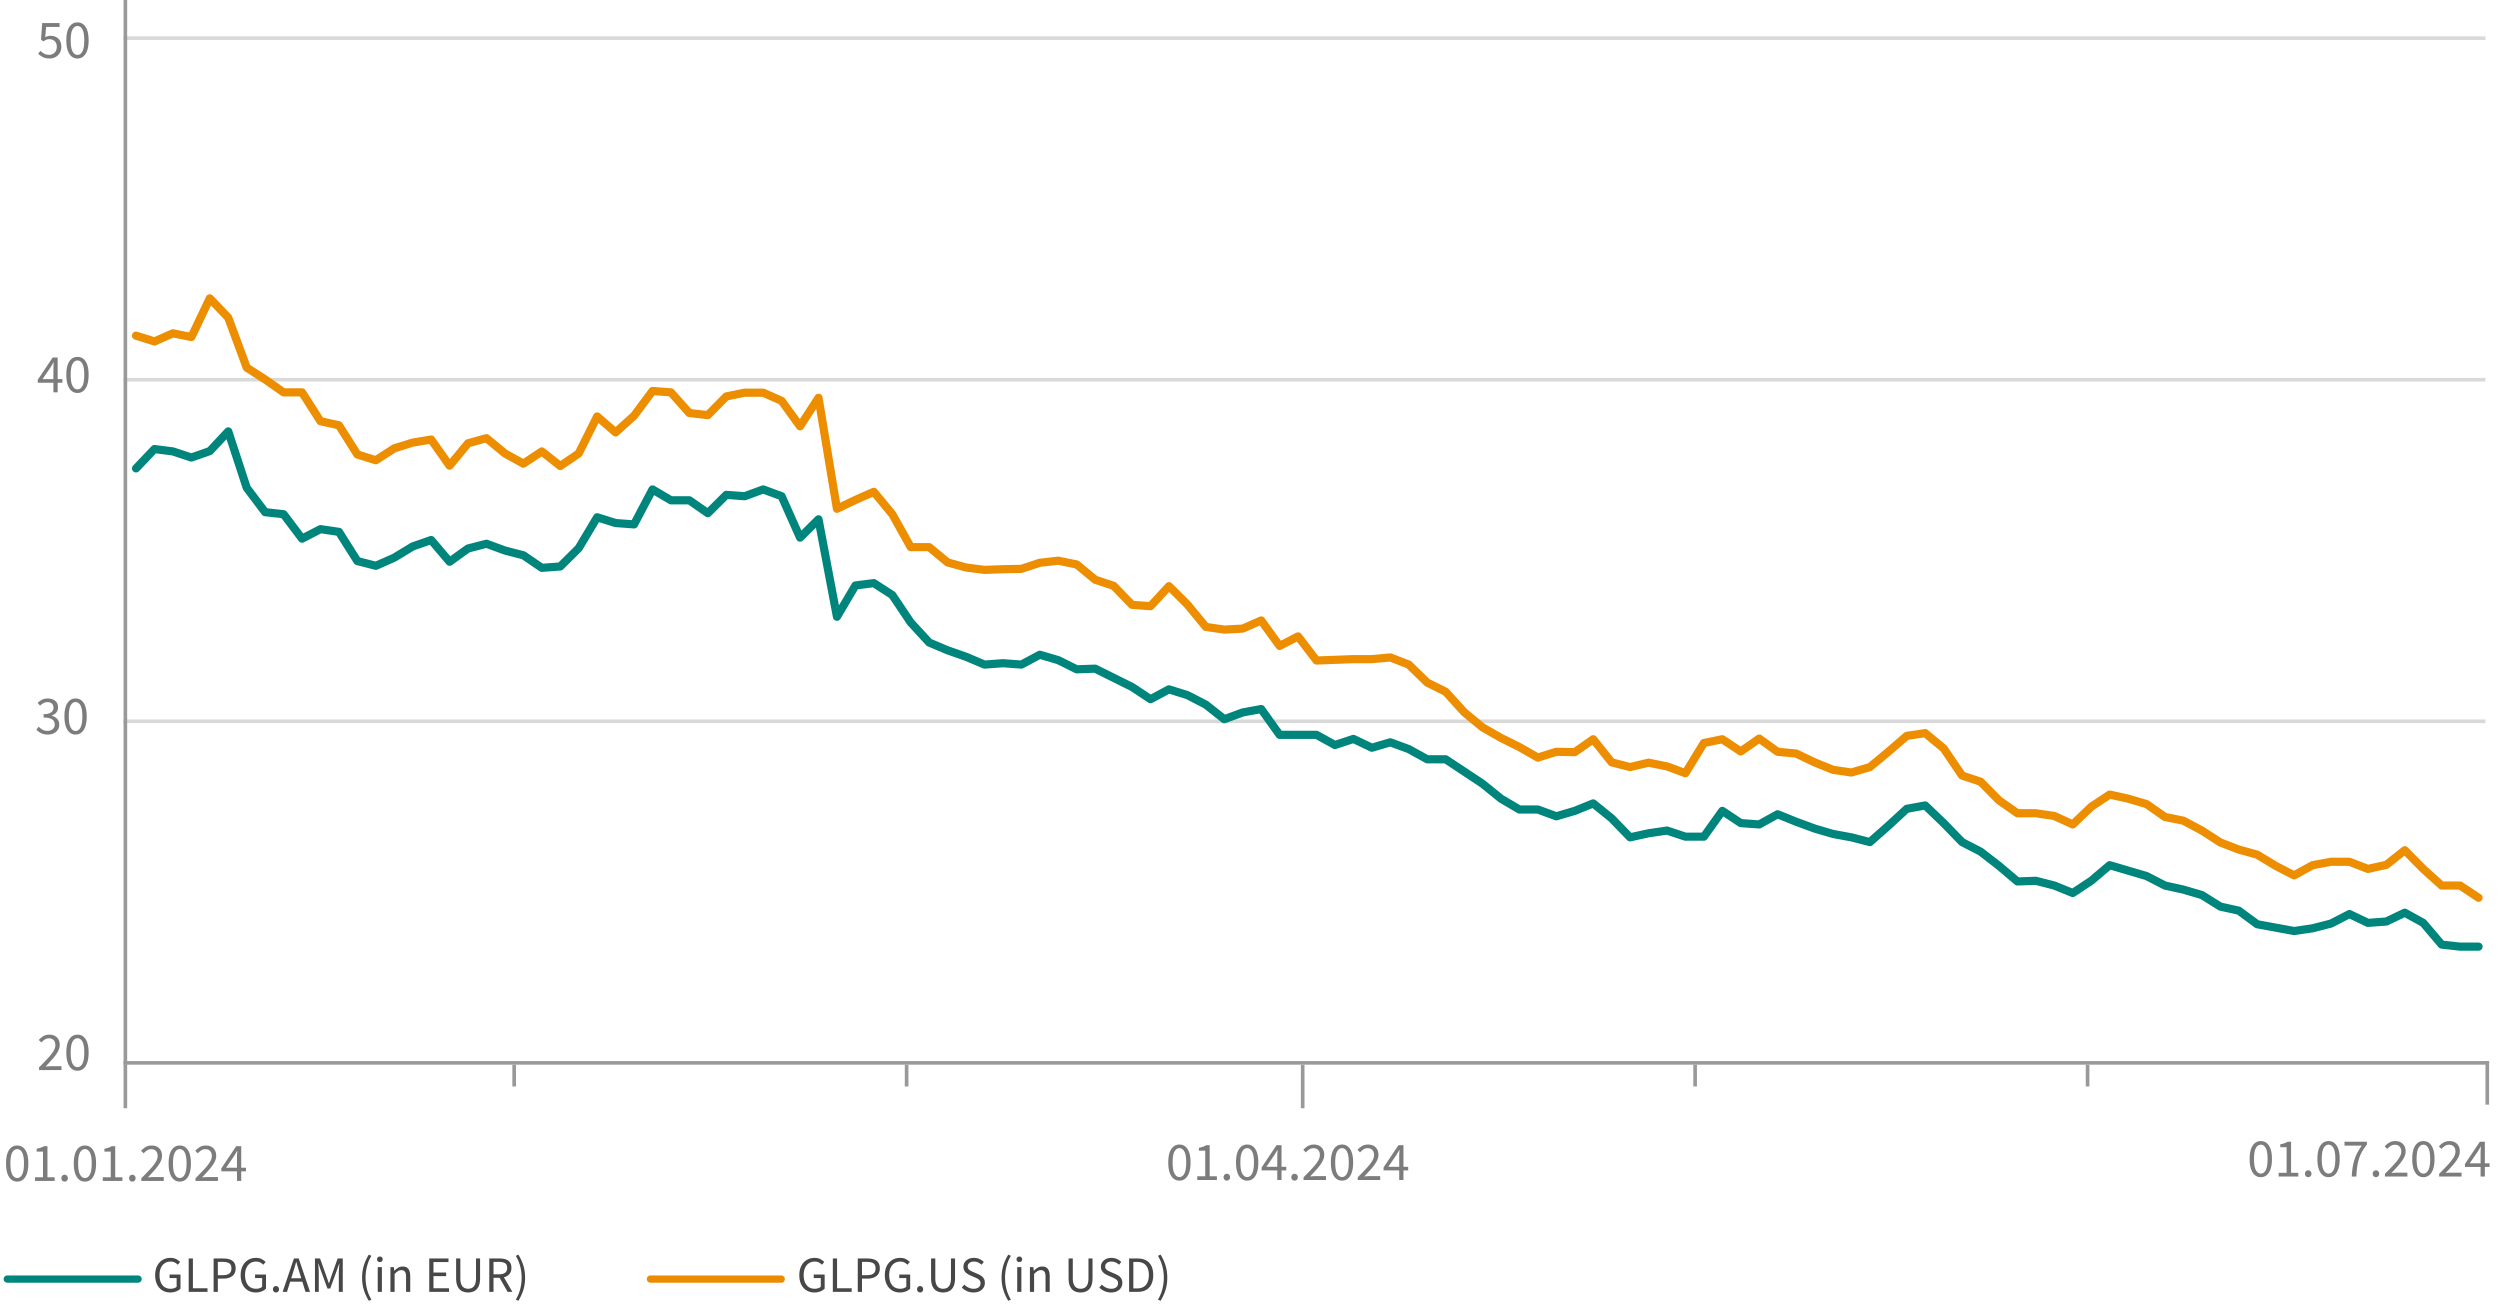 <svg xmlns="http://www.w3.org/2000/svg" width="688" height="361" viewBox="0 0 688 361"><path fill="none" stroke="#d9d9d9" stroke-linejoin="round" d="M34 198.5h650"/><path fill="none" stroke="#00857d" stroke-linecap="round" stroke-linejoin="round" stroke-width="2" d="M2 352h36"/><path fill="none" stroke="#ed8b00" stroke-linecap="round" stroke-linejoin="round" stroke-width="2" d="M179 352h36"/><path fill="none" stroke="#d9d9d9" stroke-linejoin="round" d="M34 10.5h650M34 104.5h650"/><path d="M5.327 301.565v-1.419l1.366-1.76c3.285-4.152 4.77-6.36 4.79-8.934 0-1.734-.634-3.337-2.554-3.337-1.168 0-2.137.788-2.731 1.445l-.554-1.629c.89-.998 2.157-1.734 3.641-1.734 2.771 0 3.939 2.522 3.939 4.966 0 3.153-1.722 5.702-4.433 9.17l-1.03 1.261v.053h5.78v1.918H5.326zM24.031 292.841c0 5.807-1.623 9.013-4.473 9.013-2.513 0-4.215-3.127-4.255-8.776 0-5.728 1.86-8.881 4.473-8.881 2.711 0 4.255 3.205 4.255 8.644zm-6.986.263c0 4.44 1.029 6.963 2.612 6.963 1.781 0 2.632-2.759 2.632-7.12 0-4.205-.811-6.964-2.612-6.964-1.524 0-2.632 2.47-2.632 7.121zM5.743 205.502c.495.42 1.642 1.077 2.85 1.077 2.236 0 2.929-1.892 2.909-3.31-.02-2.392-1.643-3.416-3.325-3.416h-.97v-1.734h.97c1.267 0 2.87-.868 2.87-2.891 0-1.366-.653-2.575-2.256-2.575-1.03 0-2.019.604-2.573 1.13l-.455-1.681c.673-.658 1.979-1.314 3.364-1.314 2.533 0 3.681 1.997 3.681 4.072 0 1.76-.792 3.259-2.375 4.02v.053c1.583.42 2.87 1.997 2.87 4.388 0 2.733-1.603 5.124-4.69 5.124-1.445 0-2.712-.605-3.345-1.156l.475-1.787zM24.031 199.432c0 5.807-1.623 9.013-4.473 9.013-2.513 0-4.215-3.127-4.255-8.776 0-5.729 1.86-8.881 4.473-8.881 2.711 0 4.255 3.205 4.255 8.644zm-6.986.263c0 4.44 1.029 6.963 2.612 6.963 1.781 0 2.632-2.76 2.632-7.12 0-4.205-.811-6.964-2.612-6.964-1.524 0-2.632 2.47-2.632 7.12zM10.71 114.747v-4.651H4.734v-1.524l5.739-10.905h1.88v10.616h1.8v1.813h-1.8v4.65H10.71zm0-6.464v-5.702c0-.894.02-1.787.06-2.68h-.06a54.726 54.726 0 01-1.068 2.522l-3.147 5.807v.053h4.215zM24.031 106.023c0 5.807-1.623 9.013-4.473 9.013-2.513 0-4.215-3.127-4.255-8.776 0-5.729 1.86-8.882 4.473-8.882 2.711 0 4.255 3.206 4.255 8.645zm-6.986.263c0 4.44 1.029 6.963 2.612 6.963 1.781 0 2.632-2.76 2.632-7.121 0-4.204-.811-6.963-2.612-6.963-1.524 0-2.632 2.47-2.632 7.12zM13.006 6.203H8.098l-.495 4.388c.297-.053.574-.106 1.05-.106.989 0 1.978.29 2.77.92 1.01.762 1.84 2.234 1.84 4.388 0 3.337-1.999 5.833-4.79 5.833-1.404 0-2.592-.525-3.205-1.05l.435-1.761c.535.42 1.583.946 2.751.946 1.643 0 3.048-1.42 3.048-3.705-.02-2.207-1.128-3.784-3.701-3.784-.732 0-1.306.105-1.781.184l.831-8.198h6.155v1.945zM24.031 12.614c0 5.807-1.623 9.012-4.473 9.012-2.513 0-4.215-3.126-4.255-8.775 0-5.729 1.86-8.882 4.473-8.882 2.711 0 4.255 3.206 4.255 8.645zm-6.986.262c0 4.441 1.029 6.964 2.612 6.964 1.781 0 2.632-2.76 2.632-7.121 0-4.204-.811-6.963-2.612-6.963-1.524 0-2.632 2.47-2.632 7.12z" fill="none"/><path fill="none" stroke="#ed8d00" stroke-linecap="round" stroke-miterlimit="10" stroke-width="2.25" d="M42.512 93.966l-5.076-1.588M47.588 91.724l-5.076 2.242M52.664 92.752l-5.076-1.028M57.74 82.103l-5.076 10.649M62.816 87.427l-5.076-5.324M67.892 101.159l-5.076-13.732M72.968 104.428l-5.076-3.269M78.044 107.978l-5.076-3.55M83.12 107.978h-5.076M88.197 115.917l-5.077-7.939M93.273 117.038l-5.076-1.121M98.349 125.071l-5.076-8.033M103.425 126.659l-5.076-1.588M108.501 123.39l-5.076 3.269M113.577 121.802l-5.076 1.588M118.653 120.961l-5.076.841M123.729 128.154l-5.076-7.193M128.805 121.989l-5.076 6.165M133.881 120.588l-5.076 1.401M138.957 124.791l-5.076-4.203M144.034 127.593l-5.077-2.802M149.11 124.231l-5.076 3.362M154.186 128.247l-5.076-4.016M159.262 124.791l-5.076 3.456M164.338 114.61l-5.076 10.181M169.414 119l-5.076-4.39M174.49 114.423L169.414 119M179.566 107.604l-5.076 6.819M184.642 107.978l-5.076-.374M189.718 113.675l-5.076-5.697M194.794 114.236l-5.076-.561M199.871 109.098l-5.077 5.138M204.947 108.071l-5.076 1.027M210.023 108.071h-5.076M215.099 110.313l-5.076-2.242M220.175 117.318l-5.076-7.005M225.251 109.472l-5.076 7.846M230.327 140.017l-5.076-30.545M235.403 137.588l-5.076 2.429M240.479 135.346l-5.076 2.242M245.555 141.511l-5.076-6.165M250.632 150.572l-5.077-9.061M255.708 150.572h-5.076M260.784 154.776l-5.076-4.204M265.86 156.177l-5.076-1.401M270.936 156.831l-5.076-.654M276.012 156.644l-5.076.187M281.088 156.55l-5.076.094M286.164 154.869l-5.076 1.681M291.24 154.308l-5.076.561M296.316 155.336l-5.076-1.028M301.392 159.539l-5.076-4.203M306.469 161.221l-5.077-1.682M311.545 166.452l-5.076-5.231M316.621 166.825l-5.076-.373M321.697 161.314l-5.076 5.511M326.773 166.358l-5.076-5.044M331.849 172.523l-5.076-6.165M336.925 173.271l-5.076-.748M342.001 172.99l-5.076.281M347.077 170.748l-5.076 2.242M352.153 177.754l-5.076-7.006M357.229 175.139l-5.076 2.615M362.306 181.771l-5.077-6.632M367.382 181.584l-5.076.187M372.458 181.397l-5.076.187M377.534 181.397h-5.076M382.61 180.93l-5.076.467M387.686 182.892l-5.076-1.962M392.762 187.842l-5.076-4.95M397.838 190.364l-5.076-2.522M402.914 195.969l-5.076-5.605M407.99 200.172l-5.076-4.203M413.067 203.068l-5.077-2.896M418.143 205.59l-5.076-2.522M423.219 208.486l-5.076-2.896M428.295 206.898l-5.076 1.588M433.371 206.991l-5.076-.093M438.447 203.442l-5.076 3.549M443.523 209.794l-5.076-6.352M448.599 211.101l-5.076-1.307M453.675 209.887l-5.076 1.214M458.751 210.914l-5.076-1.027M463.827 212.783l-5.076-1.869M468.904 204.469l-5.077 8.314M473.98 203.442l-5.076 1.027M479.056 206.804l-5.076-3.362M484.132 203.255l-5.076 3.549M489.208 206.898l-5.076-3.643M494.284 207.365l-5.076-.467M499.36 209.794l-5.076-2.429M504.436 211.849l-5.076-2.055M509.512 212.596l-5.076-.747M514.588 211.101l-5.076 1.495M519.664 206.898l-5.076 4.203M524.741 202.508l-5.077 4.39M529.817 201.76l-5.076.748M534.893 205.964l-5.076-4.204M539.969 213.437l-5.076-7.473M545.045 215.118l-5.076-1.681M550.121 220.255l-5.076-5.137M555.197 223.805l-5.076-3.55M560.273 223.805h-5.076M565.349 224.552l-5.076-.747M570.425 226.887l-5.076-2.335M575.502 222.03l-5.077 4.857M580.578 218.667l-5.076 3.363M585.654 219.788l-5.076-1.121M590.73 221.283l-5.076-1.495M595.806 224.832l-5.076-3.549M600.882 225.86l-5.076-1.028M605.958 228.569l-5.076-2.709M611.034 231.838l-5.076-3.269M616.11 233.8l-5.076-1.962M621.186 235.201l-5.076-1.401M626.262 238.283l-5.076-3.082M631.339 240.899l-5.077-2.616M636.415 238.097l-5.076 2.802M641.491 237.162l-5.076.935M646.567 237.162h-5.076M651.643 239.124l-5.076-1.962M656.719 238.003l-5.076 1.121M661.795 233.987l-5.076 4.016M666.871 239.124l-5.076-5.137M671.947 243.701l-5.076-4.577M677.023 243.701h-5.076M682.099 247.064l-5.076-3.363"/><path fill="none" stroke="#00857d" stroke-linecap="round" stroke-miterlimit="10" stroke-width="2.25" d="M42.512 123.577l-5.076 5.324M47.588 124.231l-5.076-.654M52.664 125.912l-5.076-1.681M57.74 124.137l-5.076 1.775M62.816 118.72l-5.076 5.417M67.892 134.225l-5.076-15.505M72.968 140.951l-5.076-6.726M78.044 141.511l-5.076-.56M83.12 148.237l-5.076-6.726M88.197 145.621l-5.077 2.616M93.273 146.369l-5.076-.748M98.349 154.402l-5.076-8.033M103.425 155.71l-5.076-1.308M108.501 153.468l-5.076 2.242M113.577 150.385l-5.076 3.083M118.653 148.611l-5.076 1.774M123.729 154.589l-5.076-5.978M128.805 150.946l-5.076 3.643M133.881 149.638l-5.076 1.308M138.957 151.506l-5.076-1.868M144.034 152.814l-5.077-1.308M149.11 156.27l-5.076-3.456M154.186 155.896l-5.076.374M159.262 150.852l-5.076 5.044M164.338 142.352l-5.076 8.5M169.414 143.94l-5.076-1.588M174.49 144.314l-5.076-.374M179.566 134.693l-5.076 9.621M184.642 137.682l-5.076-2.989M189.718 137.682h-5.076M194.794 141.231l-5.076-3.549M199.871 136.187l-5.077 5.044M204.947 136.561l-5.076-.374M210.023 134.693l-5.076 1.868M215.099 136.561l-5.076-1.868M220.175 147.957l-5.076-11.396M225.251 142.913l-5.076 5.044M230.327 169.721l-5.076-26.808M235.403 161.127l-5.076 8.594M240.479 160.473l-5.076.654M245.555 163.743l-5.076-3.27M250.632 171.309l-5.077-7.566M255.708 176.82l-5.076-5.511M260.784 178.969l-5.076-2.149M265.86 180.743l-5.076-1.774M270.936 182.892l-5.076-2.149M276.012 182.518l-5.076.374M281.088 182.892l-5.076-.374M286.164 180.183l-5.076 2.709M291.24 181.677l-5.076-1.494M296.316 184.199l-5.076-2.522M301.392 184.013l-5.076.186M306.469 186.535l-5.077-2.522M311.545 189.057l-5.076-2.522M316.621 192.419l-5.076-3.362M321.697 189.711l-5.076 2.708M326.773 191.299l-5.076-1.588M331.849 193.914l-5.076-2.615M336.925 197.931l-5.076-4.017M342.001 196.062l-5.076 1.869M347.077 195.128l-5.076.934M352.153 202.227l-5.076-7.099M357.229 202.227h-5.076M362.306 202.227h-5.077M367.382 205.03l-5.076-2.803M372.458 203.348l-5.076 1.682M377.534 205.777l-5.076-2.429M382.61 204.282l-5.076 1.495M387.686 206.151l-5.076-1.869M392.762 208.953l-5.076-2.802M397.838 208.953h-5.076M402.914 212.316l-5.076-3.363M407.99 215.678l-5.076-3.362M413.067 219.788l-5.077-4.11M418.143 222.777l-5.076-2.989M423.219 222.777h-5.076M428.295 224.646l-5.076-1.869M433.371 223.151l-5.076 1.495M438.447 221.096l-5.076 2.055M443.523 225.206l-5.076-4.11M448.599 230.437l-5.076-5.231M453.675 229.316l-5.076 1.121M458.751 228.569l-5.076.747M463.827 230.25l-5.076-1.681M468.904 230.25h-5.077M473.98 223.151l-5.076 7.099M479.056 226.514l-5.076-3.363M484.132 226.887l-5.076-.373M489.208 224.085l-5.076 2.802M494.284 226.14l-5.076-2.055M499.36 228.008l-5.076-1.868M504.436 229.503l-5.076-1.495M509.512 230.437l-5.076-.934M514.588 231.745l-5.076-1.308M519.664 227.261l-5.076 4.484M524.741 222.591l-5.077 4.67M529.817 221.657l-5.076.934M534.893 226.514l-5.076-4.857M539.969 231.745l-5.076-5.231M545.045 234.36l-5.076-2.615M550.121 238.283l-5.076-3.923M555.197 242.58l-5.076-4.297M560.273 242.393l-5.076.187M565.349 243.701l-5.076-1.308M570.425 245.756l-5.076-2.055M575.502 242.393l-5.077 3.363M580.578 238.097l-5.076 4.296M585.654 239.591l-5.076-1.494M590.73 241.086l-5.076-1.495M595.806 243.701l-5.076-2.615M600.882 244.822l-5.076-1.121M605.958 246.317l-5.076-1.495M611.034 249.492l-5.076-3.175M616.11 250.613l-5.076-1.121M621.186 254.35l-5.076-3.737M626.262 255.284l-5.076-.934M631.339 256.218l-5.077-.934M636.415 255.471l-5.076.747M641.491 254.163l-5.076 1.308M646.567 251.547l-5.076 2.616M651.643 253.976l-5.076-2.429M656.719 253.602l-5.076.374M661.795 251.174l-5.076 2.428M666.871 253.976l-5.076-2.802M671.947 259.954l-5.076-5.978M677.023 260.515l-5.076-.561M682.099 260.515h-5.076"/><path fill="none" stroke="#999" stroke-miterlimit="10" d="M34.5 0v293"/><path fill="none" stroke="#999" stroke-linejoin="round" stroke-width="1.001" d="M34 292.5h651"/><path d="M46.845 355.688c-.803 0-1.517-.19-2.142-.568-.626-.378-1.116-.92-1.47-1.63-.355-.71-.533-1.563-.533-2.562 0-.99.183-1.84.547-2.548.363-.71.862-1.256 1.498-1.639.634-.382 1.358-.573 2.17-.573.634 0 1.169.118 1.603.356s.78.497 1.043.778l-.644.756a3.31 3.31 0 00-.813-.617c-.307-.168-.695-.252-1.162-.252-.616 0-1.152.153-1.609.456-.458.303-.81.73-1.058 1.28s-.37 1.21-.37 1.974c0 1.158.263 2.075.79 2.751s1.282 1.016 2.262 1.016c.326 0 .639-.05.938-.147s.537-.232.713-.4v-2.393h-1.945v-.966h3.01v3.863c-.29.309-.679.563-1.17.764-.49.2-1.042.3-1.658.3zM51.926 355.52v-9.184h1.162v8.19h4.018v.994h-5.18zM58.786 355.52v-9.184h2.618c.69 0 1.293.084 1.806.252.514.168.915.45 1.204.847s.435.93.435 1.602c0 .962-.314 1.676-.939 2.143s-1.441.7-2.45.7h-1.512v3.64h-1.162zm1.162-4.592h1.372c.803 0 1.398-.152 1.785-.455.387-.304.582-.782.582-1.436 0-.662-.204-1.122-.61-1.379-.406-.256-1.01-.385-1.812-.385h-1.317v3.655zM70.378 355.688c-.803 0-1.517-.19-2.142-.568-.626-.378-1.116-.92-1.47-1.63-.355-.71-.533-1.563-.533-2.562 0-.99.183-1.84.547-2.548.364-.71.863-1.256 1.498-1.639.634-.382 1.358-.573 2.17-.573.634 0 1.17.118 1.603.356s.781.497 1.043.778l-.644.756a3.31 3.31 0 00-.812-.617c-.308-.168-.696-.252-1.162-.252-.617 0-1.153.153-1.61.456-.458.303-.81.73-1.057 1.28s-.371 1.21-.371 1.974c0 1.158.263 2.075.79 2.751s1.282 1.016 2.262 1.016c.326 0 .639-.05.938-.147s.537-.232.714-.4v-2.393h-1.946v-.966h3.01v3.863c-.29.309-.679.563-1.169.764-.49.2-1.043.3-1.66.3zM75.95 355.688a.841.841 0 01-.84-.868c0-.271.081-.488.245-.651a.806.806 0 01.595-.245c.224 0 .418.08.581.245.163.163.245.38.245.65 0 .252-.082.46-.245.623s-.357.246-.58.246zM77.784 355.52l3.109-9.184h1.315l3.108 9.184H84.07l-.868-2.8h-3.346l-.881 2.8h-1.19zm2.8-5.138l-.434 1.4h2.758l-.433-1.4c-.168-.514-.328-1.025-.477-1.533s-.299-1.03-.448-1.562h-.056a52.818 52.818 0 01-.91 3.095zM86.674 355.52v-9.184h1.4l1.764 4.9c.112.317.222.636.329.958s.217.642.33.96h.055c.112-.318.218-.637.315-.96s.203-.641.315-.959l1.736-4.9h1.414v9.185H93.24v-5.054c0-.411.019-.866.056-1.365l.099-1.351h-.057l-.728 2.086-1.736 4.76h-.77l-1.736-4.76-.728-2.086h-.056c.028.401.059.852.09 1.35.034.5.05.955.05 1.366v5.054h-1.05zM101.5 357.983a13.345 13.345 0 01-1.358-2.96c-.327-1.032-.49-2.164-.49-3.395 0-1.232.163-2.366.49-3.402.327-1.037.779-2.02 1.358-2.955l.714.336c-.541.887-.945 1.846-1.211 2.877a12.535 12.535 0 000 6.287c.266 1.03.67 1.99 1.21 2.876l-.713.336zM104.538 347.315a.776.776 0 01-.554-.203c-.144-.134-.216-.319-.216-.552 0-.224.072-.407.216-.546a.76.76 0 01.554-.21.76.76 0 01.553.21c.144.14.217.322.217.546 0 .233-.073.418-.217.552a.775.775 0 01-.553.203zm-.588 8.205v-6.804h1.148v6.804h-1.148zM107.45 355.52v-6.804h.951l.099.98h.042c.326-.327.672-.6 1.036-.819.363-.22.78-.33 1.246-.33.718 0 1.243.227 1.574.68.331.453.498 1.113.498 1.981v4.312h-1.148v-4.159c0-.634-.103-1.096-.309-1.385s-.53-.434-.979-.434c-.346 0-.656.088-.932.266s-.585.438-.93.784v4.928h-1.148zM118.13 355.52v-9.184h5.293v.98h-4.13v2.883h3.486v.994h-3.486v3.332h4.27v.995h-5.432zM128.828 355.688c-.626 0-1.188-.126-1.687-.378s-.894-.667-1.183-1.247c-.29-.578-.435-1.358-.435-2.337v-5.39h1.163v5.418c0 .737.095 1.318.287 1.742.191.425.448.727.77.903.321.178.683.267 1.085.267.41 0 .778-.089 1.106-.267.327-.176.586-.478.777-.903.19-.424.287-1.005.287-1.742v-5.418h1.12v5.39c0 .98-.145 1.76-.434 2.337-.29.58-.682.995-1.176 1.247-.495.252-1.055.378-1.68.378zM134.651 355.52v-9.184h2.87c.625 0 1.181.081 1.667.244.485.164.865.435 1.14.813s.413.884.413 1.518c0 .71-.186 1.281-.56 1.716-.372.434-.877.73-1.511.889l2.338 4.004h-1.317l-2.212-3.878h-1.666v3.878h-1.162zm1.162-4.83h1.54c.72 0 1.27-.147 1.653-.442.383-.294.574-.74.574-1.337 0-.606-.191-1.031-.574-1.273-.383-.243-.934-.365-1.652-.365h-1.54v3.416zM142.66 357.983l-.715-.336c.541-.886.945-1.845 1.211-2.876a12.553 12.553 0 000-6.286 10.568 10.568 0 00-1.21-2.878l.713-.336a13.015 13.015 0 011.358 2.955c.327 1.036.49 2.17.49 3.402 0 1.231-.163 2.363-.49 3.394a13.342 13.342 0 01-1.358 2.961zM224.117 355.688c-.803 0-1.516-.19-2.141-.568-.626-.378-1.117-.92-1.471-1.63-.355-.71-.532-1.563-.532-2.562 0-.99.182-1.84.547-2.548.363-.71.862-1.256 1.498-1.639.633-.382 1.357-.573 2.17-.573.633 0 1.168.118 1.602.356s.781.497 1.043.778l-.644.756a3.31 3.31 0 00-.812-.617c-.308-.168-.695-.252-1.162-.252-.616 0-1.152.153-1.61.456-.458.303-.81.73-1.057 1.28s-.371 1.21-.371 1.974c0 1.158.263 2.075.79 2.751s1.282 1.016 2.262 1.016c.327 0 .64-.05.938-.147s.537-.232.714-.4v-2.393h-1.945v-.966h3.01v3.863c-.29.309-.68.563-1.17.764-.49.2-1.043.3-1.659.3zM229.198 355.52v-9.184h1.162v8.19h4.019v.994h-5.18zM236.059 355.52v-9.184h2.618c.69 0 1.293.084 1.805.252.514.168.915.45 1.205.847s.434.93.434 1.602c0 .962-.313 1.676-.938 2.143s-1.442.7-2.45.7h-1.512v3.64h-1.162zm1.162-4.592h1.372c.803 0 1.397-.152 1.785-.455.387-.304.581-.782.581-1.436 0-.662-.203-1.122-.61-1.379-.406-.256-1.01-.385-1.812-.385h-1.316v3.655zM247.65 355.688c-.802 0-1.516-.19-2.141-.568-.626-.378-1.116-.92-1.47-1.63-.355-.71-.533-1.563-.533-2.562 0-.99.182-1.84.547-2.548.363-.71.862-1.256 1.498-1.639.634-.382 1.357-.573 2.17-.573.633 0 1.169.118 1.602.356s.781.497 1.043.778l-.643.756a3.31 3.31 0 00-.813-.617c-.307-.168-.695-.252-1.162-.252-.616 0-1.152.153-1.61.456-.457.303-.81.73-1.057 1.28s-.371 1.21-.371 1.974c0 1.158.264 2.075.791 2.751s1.281 1.016 2.262 1.016c.326 0 .638-.05.937-.147s.537-.232.714-.4v-2.393h-1.945v-.966h3.01v3.863c-.29.309-.68.563-1.17.764-.49.2-1.042.3-1.659.3zM253.223 355.688a.841.841 0 01-.84-.868c0-.271.08-.488.245-.651a.806.806 0 01.595-.245c.223 0 .418.08.58.245.164.163.246.38.246.65 0 .252-.082.46-.245.623s-.358.246-.581.246zM259.537 355.688c-.626 0-1.188-.126-1.687-.378s-.894-.667-1.183-1.247c-.29-.578-.435-1.358-.435-2.337v-5.39h1.163v5.418c0 .737.095 1.318.287 1.742.191.425.448.727.77.903.321.178.683.267 1.085.267.41 0 .778-.089 1.106-.267.327-.176.586-.478.777-.903.19-.424.287-1.005.287-1.742v-5.418h1.12v5.39c0 .98-.145 1.76-.434 2.337-.29.58-.682.995-1.176 1.247-.495.252-1.055.378-1.68.378zM267.908 355.688c-.643 0-1.241-.125-1.792-.372s-1.026-.576-1.428-.987l.7-.811c.327.345.713.623 1.156.833.442.21.902.315 1.379.315.606 0 1.078-.138 1.414-.413s.504-.638.504-1.085c0-.317-.069-.57-.203-.757a1.715 1.715 0 00-.546-.475c-.23-.131-.488-.261-.778-.392L267 350.97a4.716 4.716 0 01-.861-.477 2.496 2.496 0 01-.714-.756c-.192-.307-.287-.685-.287-1.133 0-.467.123-.884.37-1.253.248-.369.59-.659 1.03-.869.439-.21.933-.314 1.484-.314s1.06.104 1.526.314c.466.21.863.484 1.19.82l-.63.756c-.28-.27-.59-.484-.931-.637a2.77 2.77 0 00-1.155-.232c-.514 0-.927.122-1.24.365-.312.242-.469.569-.469.98 0 .29.078.53.232.72.153.192.348.349.581.47.232.12.47.233.714.336l1.302.56c.354.149.673.328.959.538.284.21.51.467.678.77s.252.684.252 1.141c0 .486-.126.927-.378 1.324s-.611.711-1.078.945c-.467.232-1.021.35-1.666.35zM277.484 357.983a13.345 13.345 0 01-1.358-2.96c-.326-1.032-.49-2.164-.49-3.395 0-1.232.164-2.366.49-3.402.327-1.037.78-2.02 1.358-2.955l.714.336c-.54.887-.945 1.846-1.21 2.877a12.581 12.581 0 000 6.287c.265 1.03.67 1.99 1.21 2.876l-.714.336zM280.522 347.315a.776.776 0 01-.553-.203c-.145-.134-.217-.319-.217-.552 0-.224.072-.407.217-.546a.76.76 0 01.553-.21.76.76 0 01.553.21c.145.14.217.322.217.546 0 .233-.072.418-.217.552a.775.775 0 01-.553.203zm-.587 8.205v-6.804h1.147v6.804h-1.147zM283.435 355.52v-6.804h.95l.1.98h.041c.327-.327.672-.6 1.037-.819.363-.22.779-.33 1.246-.33.717 0 1.243.227 1.574.68.33.453.497 1.113.497 1.981v4.312h-1.148v-4.159c0-.634-.103-1.096-.308-1.385s-.531-.434-.98-.434c-.345 0-.656.088-.931.266s-.585.438-.931.784v4.928h-1.147zM297.378 355.688c-.626 0-1.189-.126-1.688-.378s-.893-.667-1.182-1.247c-.29-.578-.435-1.358-.435-2.337v-5.39h1.162v5.418c0 .737.096 1.318.287 1.742.192.425.449.727.77.903.322.178.684.267 1.086.267.41 0 .778-.089 1.105-.267.328-.176.586-.478.778-.903.19-.424.287-1.005.287-1.742v-5.418h1.119v5.39c0 .98-.145 1.76-.434 2.337-.289.58-.681.995-1.175 1.247-.495.252-1.055.378-1.68.378zM305.749 355.688c-.644 0-1.241-.125-1.792-.372s-1.026-.576-1.428-.987l.7-.811c.327.345.712.623 1.156.833.442.21.902.315 1.379.315.606 0 1.078-.138 1.414-.413s.504-.638.504-1.085c0-.317-.069-.57-.203-.757a1.715 1.715 0 00-.546-.475c-.23-.131-.489-.261-.778-.392l-1.315-.574a4.716 4.716 0 01-.861-.477 2.496 2.496 0 01-.714-.756c-.192-.307-.287-.685-.287-1.133 0-.467.123-.884.37-1.253.248-.369.59-.659 1.029-.869.44-.21.934-.314 1.484-.314s1.06.104 1.527.314c.466.21.863.484 1.19.82l-.63.756c-.281-.27-.59-.484-.931-.637a2.77 2.77 0 00-1.156-.232c-.513 0-.926.122-1.239.365-.312.242-.469.569-.469.98 0 .29.077.53.232.72.153.192.347.349.58.47.233.12.472.233.715.336l1.301.56c.355.149.674.328.96.538.284.21.51.467.678.77s.252.684.252 1.141c0 .486-.126.927-.378 1.324s-.611.711-1.078.945c-.467.232-1.021.35-1.666.35zM310.733 355.52v-9.184h2.296c1.42 0 2.497.393 3.235 1.183s1.106 1.91 1.106 3.367c0 1.465-.367 2.603-1.1 3.416-.732.811-1.793 1.218-3.184 1.218h-2.353zm1.163-.953h1.05c1.073 0 1.878-.324 2.414-.972.537-.649.806-1.552.806-2.71s-.269-2.046-.806-2.666c-.536-.621-1.341-.932-2.415-.932h-1.05v7.28zM319.386 357.983l-.714-.336c.54-.886.944-1.845 1.21-2.876a12.553 12.553 0 000-6.286 10.568 10.568 0 00-1.21-2.878l.714-.336a13.015 13.015 0 011.357 2.955c.327 1.036.49 2.17.49 3.402 0 1.231-.163 2.363-.49 3.394a13.342 13.342 0 01-1.357 2.961z" fill="#474747"/><path fill="none" stroke="#999" stroke-linejoin="round" d="M574.5 293v6M358.5 293v12M466.5 293v6M249.5 293v6M34.5 293v12M141.5 293v6M684.5 292v12"/><path d="M324.581 324.911c-.96 0-1.713-.432-2.258-1.297s-.817-2.097-.817-3.698c0-1.61.272-2.835.817-3.675s1.298-1.26 2.258-1.26c.95 0 1.697.42 2.242 1.26s.818 2.066.818 3.675c0 1.6-.273 2.833-.818 3.698s-1.293 1.297-2.242 1.297zm0-.99c.56 0 1.01-.317 1.35-.952.34-.635.51-1.653.51-3.053s-.17-2.407-.51-3.022c-.34-.615-.79-.922-1.35-.922s-1.013.307-1.357.922c-.346.615-.518 1.623-.518 3.022 0 1.4.172 2.418.518 3.053.344.635.797.953 1.357.953zM329.485 324.731v-1.02h2.19v-7.05h-1.74v-.795c.441-.08.823-.177 1.148-.292s.617-.253.878-.413h.945v8.55h1.98v1.02h-5.4zM337.63 324.911a.868.868 0 01-.637-.262.908.908 0 01-.263-.668c0-.29.088-.522.263-.697s.388-.263.638-.263c.24 0 .447.088.622.263s.263.407.263.697c0 .27-.088.493-.263.668a.849.849 0 01-.622.262zM343.226 324.911c-.96 0-1.713-.432-2.258-1.297s-.818-2.097-.818-3.698c0-1.61.273-2.835.818-3.675s1.298-1.26 2.258-1.26c.949 0 1.697.42 2.242 1.26s.817 2.066.817 3.675c0 1.6-.272 2.833-.817 3.698s-1.293 1.297-2.242 1.297zm0-.99c.56 0 1.01-.317 1.35-.952.339-.635.509-1.653.509-3.053s-.17-2.407-.51-3.022c-.34-.615-.79-.922-1.35-.922s-1.012.307-1.357.922c-.346.615-.517 1.623-.517 3.022 0 1.4.171 2.418.517 3.053.345.635.797.953 1.358.953zM351.505 324.731v-2.64H347.2v-.81l4.095-6.12h1.38v5.94h1.305v.99h-1.304v2.64h-1.171zm-3-3.63h3v-2.775c0-.26.01-.57.03-.93.02-.36.035-.665.045-.915h-.06c-.12.23-.245.456-.374.675-.13.221-.266.446-.406.675l-2.235 3.27zM356.275 324.911a.868.868 0 01-.637-.262.908.908 0 01-.263-.668c0-.29.088-.522.263-.697s.387-.263.637-.263c.24 0 .448.088.622.263s.263.407.263.697c0 .27-.088.493-.263.668a.849.849 0 01-.622.262zM358.734 324.731v-.735c.96-.96 1.776-1.802 2.446-2.527.67-.725 1.18-1.38 1.53-1.965.35-.585.524-1.133.524-1.643 0-.55-.149-1-.449-1.35-.3-.35-.756-.525-1.365-.525-.4 0-.77.113-1.11.338-.34.225-.65.497-.93.818l-.705-.705c.4-.44.827-.793 1.282-1.058s.992-.398 1.612-.398c.891 0 1.591.258 2.1.773.51.516.766 1.197.766 2.048 0 .6-.167 1.207-.502 1.822-.336.615-.795 1.26-1.38 1.935a58.27 58.27 0 01-2.018 2.198l.81-.06c.28-.02.545-.031.795-.031h2.775v1.065h-6.18zM369.325 324.911c-.96 0-1.713-.432-2.258-1.297s-.817-2.097-.817-3.698c0-1.61.272-2.835.817-3.675s1.298-1.26 2.258-1.26c.95 0 1.697.42 2.242 1.26s.818 2.066.818 3.675c0 1.6-.273 2.833-.818 3.698s-1.293 1.297-2.242 1.297zm0-.99c.56 0 1.01-.317 1.35-.952.34-.635.51-1.653.51-3.053s-.17-2.407-.51-3.022c-.34-.615-.79-.922-1.35-.922s-1.012.307-1.357.922c-.346.615-.518 1.623-.518 3.022 0 1.4.172 2.418.518 3.053.344.635.797.953 1.357.953zM373.645 324.731v-.735c.96-.96 1.775-1.802 2.445-2.527.67-.725 1.18-1.38 1.53-1.965.35-.585.525-1.133.525-1.643 0-.55-.15-1-.45-1.35-.3-.35-.756-.525-1.365-.525-.4 0-.77.113-1.11.338-.34.225-.65.497-.93.818l-.705-.705c.4-.44.827-.793 1.282-1.058s.992-.398 1.612-.398c.891 0 1.591.258 2.101.773.51.516.765 1.197.765 2.048 0 .6-.167 1.207-.502 1.822-.336.615-.795 1.26-1.38 1.935a58.27 58.27 0 01-2.018 2.198l.81-.06c.28-.02.545-.031.795-.031h2.775v1.065h-6.18zM385.06 324.731v-2.64h-4.305v-.81l4.095-6.12h1.38v5.94h1.305v.99h-1.305v2.64h-1.17zm-3-3.63h3v-2.775c0-.26.01-.57.03-.93.02-.36.035-.665.045-.915h-.06c-.12.23-.245.456-.375.675-.13.221-.265.446-.405.675l-2.235 3.27zM4.736 325.177c-.96 0-1.713-.432-2.257-1.297s-.818-2.098-.818-3.698c0-1.61.273-2.835.818-3.675s1.297-1.26 2.257-1.26c.95 0 1.698.42 2.243 1.26s.817 2.065.817 3.675c0 1.6-.273 2.833-.817 3.698s-1.293 1.297-2.243 1.297zm0-.99c.56 0 1.01-.317 1.35-.953.34-.634.51-1.652.51-3.052 0-1.4-.17-2.408-.51-3.023-.34-.614-.79-.922-1.35-.922s-1.012.308-1.357.922c-.346.615-.518 1.623-.518 3.023 0 1.4.172 2.418.518 3.052.345.636.797.954 1.357.954zM9.64 324.997v-1.02h2.191v-7.05h-1.74v-.795c.44-.08.822-.177 1.147-.292s.617-.253.878-.413h.946v8.55h1.979v1.02h-5.4zM17.786 325.177a.868.868 0 01-.638-.262.908.908 0 01-.262-.668c0-.29.088-.522.262-.697s.388-.263.638-.263c.24 0 .447.088.622.263s.263.407.263.697c0 .27-.088.492-.263.668a.849.849 0 01-.622.262zM23.38 325.177c-.96 0-1.712-.432-2.257-1.297s-.817-2.098-.817-3.698c0-1.61.272-2.835.817-3.675s1.298-1.26 2.258-1.26c.95 0 1.697.42 2.242 1.26s.817 2.065.817 3.675c0 1.6-.272 2.833-.817 3.698s-1.293 1.297-2.242 1.297zm0-.99c.56 0 1.01-.317 1.35-.953.34-.634.51-1.652.51-3.052 0-1.4-.17-2.408-.51-3.023-.34-.614-.79-.922-1.35-.922s-1.012.308-1.357.922c-.345.615-.517 1.623-.517 3.023 0 1.4.172 2.418.517 3.052.345.636.797.954 1.358.954zM28.285 324.997v-1.02h2.19v-7.05h-1.74v-.795c.44-.08.823-.177 1.148-.292s.617-.253.878-.413h.945v8.55h1.98v1.02h-5.4zM36.43 325.177a.868.868 0 01-.637-.262.908.908 0 01-.263-.668c0-.29.088-.522.263-.697s.388-.263.638-.263c.24 0 .447.088.622.263s.262.407.262.697c0 .27-.087.492-.262.668a.849.849 0 01-.622.262zM38.89 324.997v-.735c.96-.96 1.775-1.802 2.445-2.528.67-.724 1.18-1.38 1.53-1.964.35-.585.525-1.133.525-1.643 0-.55-.15-1-.45-1.35-.3-.35-.755-.525-1.365-.525-.4 0-.77.112-1.11.338-.34.224-.65.497-.93.817l-.705-.705c.4-.44.827-.793 1.282-1.057s.992-.398 1.613-.398c.89 0 1.59.258 2.1.773s.765 1.197.765 2.047c0 .6-.167 1.207-.502 1.823-.336.615-.795 1.26-1.38 1.934a58.27 58.27 0 01-2.018 2.198l.81-.06c.28-.02.545-.03.795-.03h2.775v1.065h-6.18zM49.48 325.177c-.96 0-1.712-.432-2.257-1.297s-.818-2.098-.818-3.698c0-1.61.273-2.835.818-3.675s1.298-1.26 2.257-1.26c.95 0 1.698.42 2.243 1.26s.817 2.065.817 3.675c0 1.6-.272 2.833-.817 3.698s-1.293 1.297-2.243 1.297zm0-.99c.56 0 1.01-.317 1.35-.953.34-.634.51-1.652.51-3.052 0-1.4-.17-2.408-.51-3.023-.34-.614-.79-.922-1.35-.922s-1.012.308-1.357.922c-.346.615-.518 1.623-.518 3.023 0 1.4.172 2.418.518 3.052.345.636.797.954 1.357.954zM53.8 324.997v-.735c.96-.96 1.775-1.802 2.445-2.528.67-.724 1.18-1.38 1.53-1.964.35-.585.525-1.133.525-1.643 0-.55-.15-1-.45-1.35-.3-.35-.755-.525-1.365-.525-.4 0-.77.112-1.11.338-.34.224-.65.497-.93.817l-.705-.705c.4-.44.827-.793 1.282-1.057s.993-.398 1.613-.398c.89 0 1.59.258 2.1.773s.765 1.197.765 2.047c0 .6-.167 1.207-.502 1.823-.336.615-.795 1.26-1.38 1.934a58.27 58.27 0 01-2.017 2.198l.81-.06c.28-.02.544-.03.794-.03h2.775v1.065H53.8zM65.215 324.997v-2.64H60.91v-.81l4.095-6.12h1.38v5.94h1.305v.99h-1.304v2.64h-1.171zm-3-3.63h3v-2.775c0-.26.01-.57.03-.93.02-.36.035-.665.045-.915h-.06c-.12.23-.245.455-.375.675-.13.22-.265.445-.405.675l-2.235 3.27zM622.18 323.959c-.96 0-1.713-.432-2.258-1.297s-.818-2.098-.818-3.698c0-1.61.273-2.835.818-3.675s1.298-1.26 2.258-1.26c.949 0 1.697.42 2.242 1.26s.817 2.065.817 3.675c0 1.6-.272 2.833-.817 3.698s-1.293 1.297-2.242 1.297zm0-.99c.56 0 1.01-.317 1.35-.952.34-.635.51-1.653.51-3.053s-.17-2.407-.51-3.023c-.34-.614-.79-.921-1.35-.921s-1.013.307-1.358.921c-.345.616-.517 1.623-.517 3.023 0 1.4.172 2.418.517 3.053.345.635.797.953 1.358.953zM627.084 323.78v-1.02h2.19v-7.051h-1.74v-.795c.44-.08.822-.177 1.148-.292s.617-.253.878-.413h.945v8.55h1.98v1.02h-5.401zM635.23 323.959a.868.868 0 01-.638-.262.908.908 0 01-.263-.668c0-.29.088-.522.263-.697s.387-.263.637-.263c.24 0 .448.088.623.263s.262.407.262.697c0 .27-.088.492-.262.668a.849.849 0 01-.623.262zM640.824 323.959c-.96 0-1.713-.432-2.258-1.297s-.817-2.098-.817-3.698c0-1.61.272-2.835.817-3.675s1.298-1.26 2.258-1.26c.95 0 1.697.42 2.242 1.26s.818 2.065.818 3.675c0 1.6-.273 2.833-.818 3.698s-1.293 1.297-2.242 1.297zm0-.99c.56 0 1.01-.317 1.35-.952.34-.635.51-1.653.51-3.053s-.17-2.407-.51-3.023c-.34-.614-.79-.921-1.35-.921s-1.012.307-1.357.921c-.346.616-.518 1.623-.518 3.023 0 1.4.172 2.418.518 3.053.345.635.797.953 1.357.953zM647.2 323.78c.059-1.2.187-2.278.381-3.233.195-.955.485-1.855.87-2.7.385-.845.893-1.702 1.523-2.573h-4.77v-1.065h6.165v.766a14.51 14.51 0 00-1.395 2.077c-.36.665-.64 1.335-.84 2.01s-.35 1.397-.45 2.167c-.1.77-.17 1.62-.21 2.55h-1.275zM653.874 323.959a.868.868 0 01-.638-.262.908.908 0 01-.262-.668c0-.29.088-.522.262-.697s.388-.263.638-.263c.24 0 .447.088.622.263s.263.407.263.697c0 .27-.088.492-.263.668a.849.849 0 01-.622.262zM656.333 323.78v-.736c.96-.96 1.775-1.802 2.445-2.527.67-.725 1.18-1.38 1.53-1.965.35-.585.525-1.133.525-1.643 0-.55-.15-1-.45-1.35-.3-.35-.755-.525-1.364-.525-.4 0-.771.112-1.11.338-.34.225-.651.497-.93.817l-.706-.705c.4-.44.828-.793 1.283-1.057s.992-.398 1.612-.398c.89 0 1.59.258 2.1.773s.765 1.197.765 2.048c0 .6-.167 1.207-.502 1.822-.336.615-.795 1.26-1.38 1.934a58.27 58.27 0 01-2.017 2.199l.81-.06c.28-.02.544-.031.794-.031h2.776v1.065h-6.181zM666.924 323.959c-.96 0-1.713-.432-2.258-1.297s-.817-2.098-.817-3.698c0-1.61.272-2.835.817-3.675s1.298-1.26 2.258-1.26c.949 0 1.697.42 2.242 1.26s.817 2.065.817 3.675c0 1.6-.272 2.833-.817 3.698s-1.293 1.297-2.242 1.297zm0-.99c.56 0 1.01-.317 1.35-.952.34-.635.51-1.653.51-3.053s-.17-2.407-.51-3.023c-.34-.614-.79-.921-1.35-.921s-1.013.307-1.358.921c-.345.616-.517 1.623-.517 3.023 0 1.4.172 2.418.517 3.053.345.635.797.953 1.358.953zM671.243 323.78v-.736c.96-.96 1.776-1.802 2.445-2.527.67-.725 1.18-1.38 1.53-1.965.35-.585.525-1.133.525-1.643 0-.55-.15-1-.45-1.35-.3-.35-.755-.525-1.364-.525-.4 0-.77.112-1.11.338-.34.225-.651.497-.93.817l-.705-.705c.399-.44.827-.793 1.282-1.057s.992-.398 1.612-.398c.89 0 1.59.258 2.1.773s.765 1.197.765 2.048c0 .6-.167 1.207-.502 1.822-.336.615-.795 1.26-1.38 1.934a58.27 58.27 0 01-2.017 2.199l.81-.06c.28-.02.544-.031.794-.031h2.776v1.065h-6.18zM682.658 323.78v-2.64h-4.304v-.81l4.094-6.121h1.381v5.94h1.305v.99h-1.305v2.64h-1.17zm-3-3.63h3v-2.776c0-.26.01-.57.03-.93.021-.36.036-.665.045-.915h-.06c-.12.23-.244.455-.374.675-.13.22-.266.445-.405.675l-2.236 3.27zM13.157 202.151c-.76 0-1.395-.137-1.905-.413-.51-.274-.925-.587-1.245-.937l.63-.81c.29.3.63.565 1.02.795.39.23.865.345 1.425.345.58 0 1.055-.16 1.425-.48.37-.32.555-.745.555-1.275 0-.38-.097-.713-.292-.997-.196-.285-.515-.508-.96-.668s-1.048-.24-1.808-.24v-.945c.68 0 1.218-.08 1.612-.24.396-.16.678-.375.848-.645.17-.27.255-.57.255-.9 0-.47-.148-.84-.443-1.11-.295-.27-.697-.405-1.207-.405-.4 0-.767.09-1.102.27s-.648.415-.938.705l-.66-.78c.37-.35.78-.638 1.23-.862.45-.226.955-.338 1.515-.338.83 0 1.515.213 2.055.637s.81 1.023.81 1.793c0 .58-.16 1.055-.48 1.425s-.74.655-1.26.855v.06c.58.13 1.07.403 1.47.818s.6.952.6 1.612c0 .56-.14 1.045-.42 1.455-.28.41-.658.726-1.132.945-.476.22-1.008.33-1.598.33zM20.808 202.151c-.96 0-1.713-.432-2.258-1.297s-.818-2.098-.818-3.698c0-1.61.273-2.835.818-3.676.545-.84 1.298-1.26 2.258-1.26.949 0 1.697.42 2.242 1.26.545.841.817 2.066.817 3.676 0 1.6-.272 2.832-.817 3.698s-1.293 1.297-2.242 1.297zm0-.99c.56 0 1.01-.317 1.35-.953.34-.635.509-1.652.509-3.052 0-1.4-.17-2.408-.51-3.022-.34-.615-.79-.923-1.35-.923s-1.012.308-1.357.923c-.346.614-.517 1.622-.517 3.022 0 1.4.171 2.417.517 3.052.345.636.797.953 1.358.953zM14.698 107.967v-2.64h-4.304v-.81l4.094-6.12h1.381v5.94h1.305v.99h-1.305v2.64H14.7zm-3-3.63h3v-2.775c0-.26.011-.57.03-.93.021-.36.036-.665.045-.915h-.06c-.12.23-.244.455-.374.675s-.266.445-.405.674l-2.236 3.27zM21.33 108.146c-.96 0-1.714-.432-2.259-1.297-.545-.865-.817-2.097-.817-3.698 0-1.609.272-2.835.817-3.674s1.298-1.26 2.258-1.26c.95 0 1.697.42 2.242 1.26s.818 2.065.818 3.674c0 1.601-.273 2.833-.818 3.698-.545.865-1.293 1.297-2.242 1.297zm0-.99c.559 0 1.009-.317 1.349-.952s.51-1.652.51-3.053c0-1.399-.17-2.407-.51-3.022s-.79-.922-1.35-.922-1.013.307-1.357.922c-.346.615-.518 1.623-.518 3.022 0 1.4.172 2.418.518 3.053.344.635.797.952 1.357.952zM10.738 294.49v-.735c.96-.96 1.776-1.802 2.446-2.527.67-.725 1.18-1.38 1.53-1.965.35-.585.524-1.133.524-1.643 0-.55-.15-1-.449-1.35-.3-.35-.756-.525-1.365-.525-.4 0-.77.113-1.11.338-.34.225-.65.497-.93.817l-.705-.705c.4-.44.827-.792 1.282-1.057.455-.265.992-.398 1.612-.398.89 0 1.591.258 2.1.773.51.515.765 1.197.765 2.047 0 .6-.167 1.208-.501 1.823-.336.615-.795 1.26-1.38 1.935a58.675 58.675 0 01-2.018 2.197l.81-.06c.28-.02.545-.03.795-.03h2.775v1.065h-6.18zM21.33 294.67c-.96 0-1.714-.432-2.259-1.297-.545-.865-.817-2.098-.817-3.698 0-1.61.272-2.835.817-3.675.545-.84 1.298-1.26 2.258-1.26.95 0 1.697.42 2.242 1.26.545.84.818 2.065.818 3.675 0 1.6-.273 2.833-.818 3.698-.545.865-1.293 1.297-2.242 1.297zm0-.99c.559 0 1.009-.317 1.349-.952.34-.635.51-1.653.51-3.053s-.17-2.407-.51-3.022c-.34-.615-.79-.923-1.35-.923s-1.013.308-1.357.923c-.346.615-.518 1.622-.518 3.022s.172 2.418.518 3.053c.344.635.797.952 1.357.952zM13.648 16.1c-.76 0-1.39-.136-1.89-.406s-.914-.57-1.244-.9l.6-.81c.29.28.624.533 1.005.757.38.225.85.338 1.41.338.59 0 1.087-.197 1.492-.593.405-.395.608-.927.608-1.597 0-.66-.186-1.175-.556-1.545-.37-.37-.864-.555-1.484-.555-.33 0-.613.05-.848.15-.235.1-.498.245-.787.435l-.66-.42.314-4.605h4.786v1.065h-3.706l-.254 2.835c.23-.12.46-.215.69-.285.23-.07.49-.105.78-.105.55 0 1.047.107 1.492.323a2.54 2.54 0 011.073.982c.27.44.405 1.005.405 1.695s-.153 1.278-.458 1.763-.702.852-1.192 1.102c-.49.25-1.015.375-1.576.375zM21.33 16.1c-.96 0-1.714-.433-2.259-1.299-.545-.864-.817-2.097-.817-3.697 0-1.61.272-2.835.817-3.675.545-.84 1.298-1.26 2.258-1.26.95 0 1.697.42 2.242 1.26.545.84.818 2.065.818 3.675 0 1.6-.273 2.833-.818 3.697-.545.866-1.293 1.298-2.242 1.298zm0-.991c.559 0 1.009-.317 1.349-.953.34-.635.51-1.652.51-3.052s-.17-2.408-.51-3.022c-.34-.616-.79-.923-1.35-.923s-1.013.307-1.357.923c-.346.614-.518 1.622-.518 3.022s.172 2.417.518 3.052c.344.636.797.953 1.357.953z" fill="#7c7c7c"/></svg>